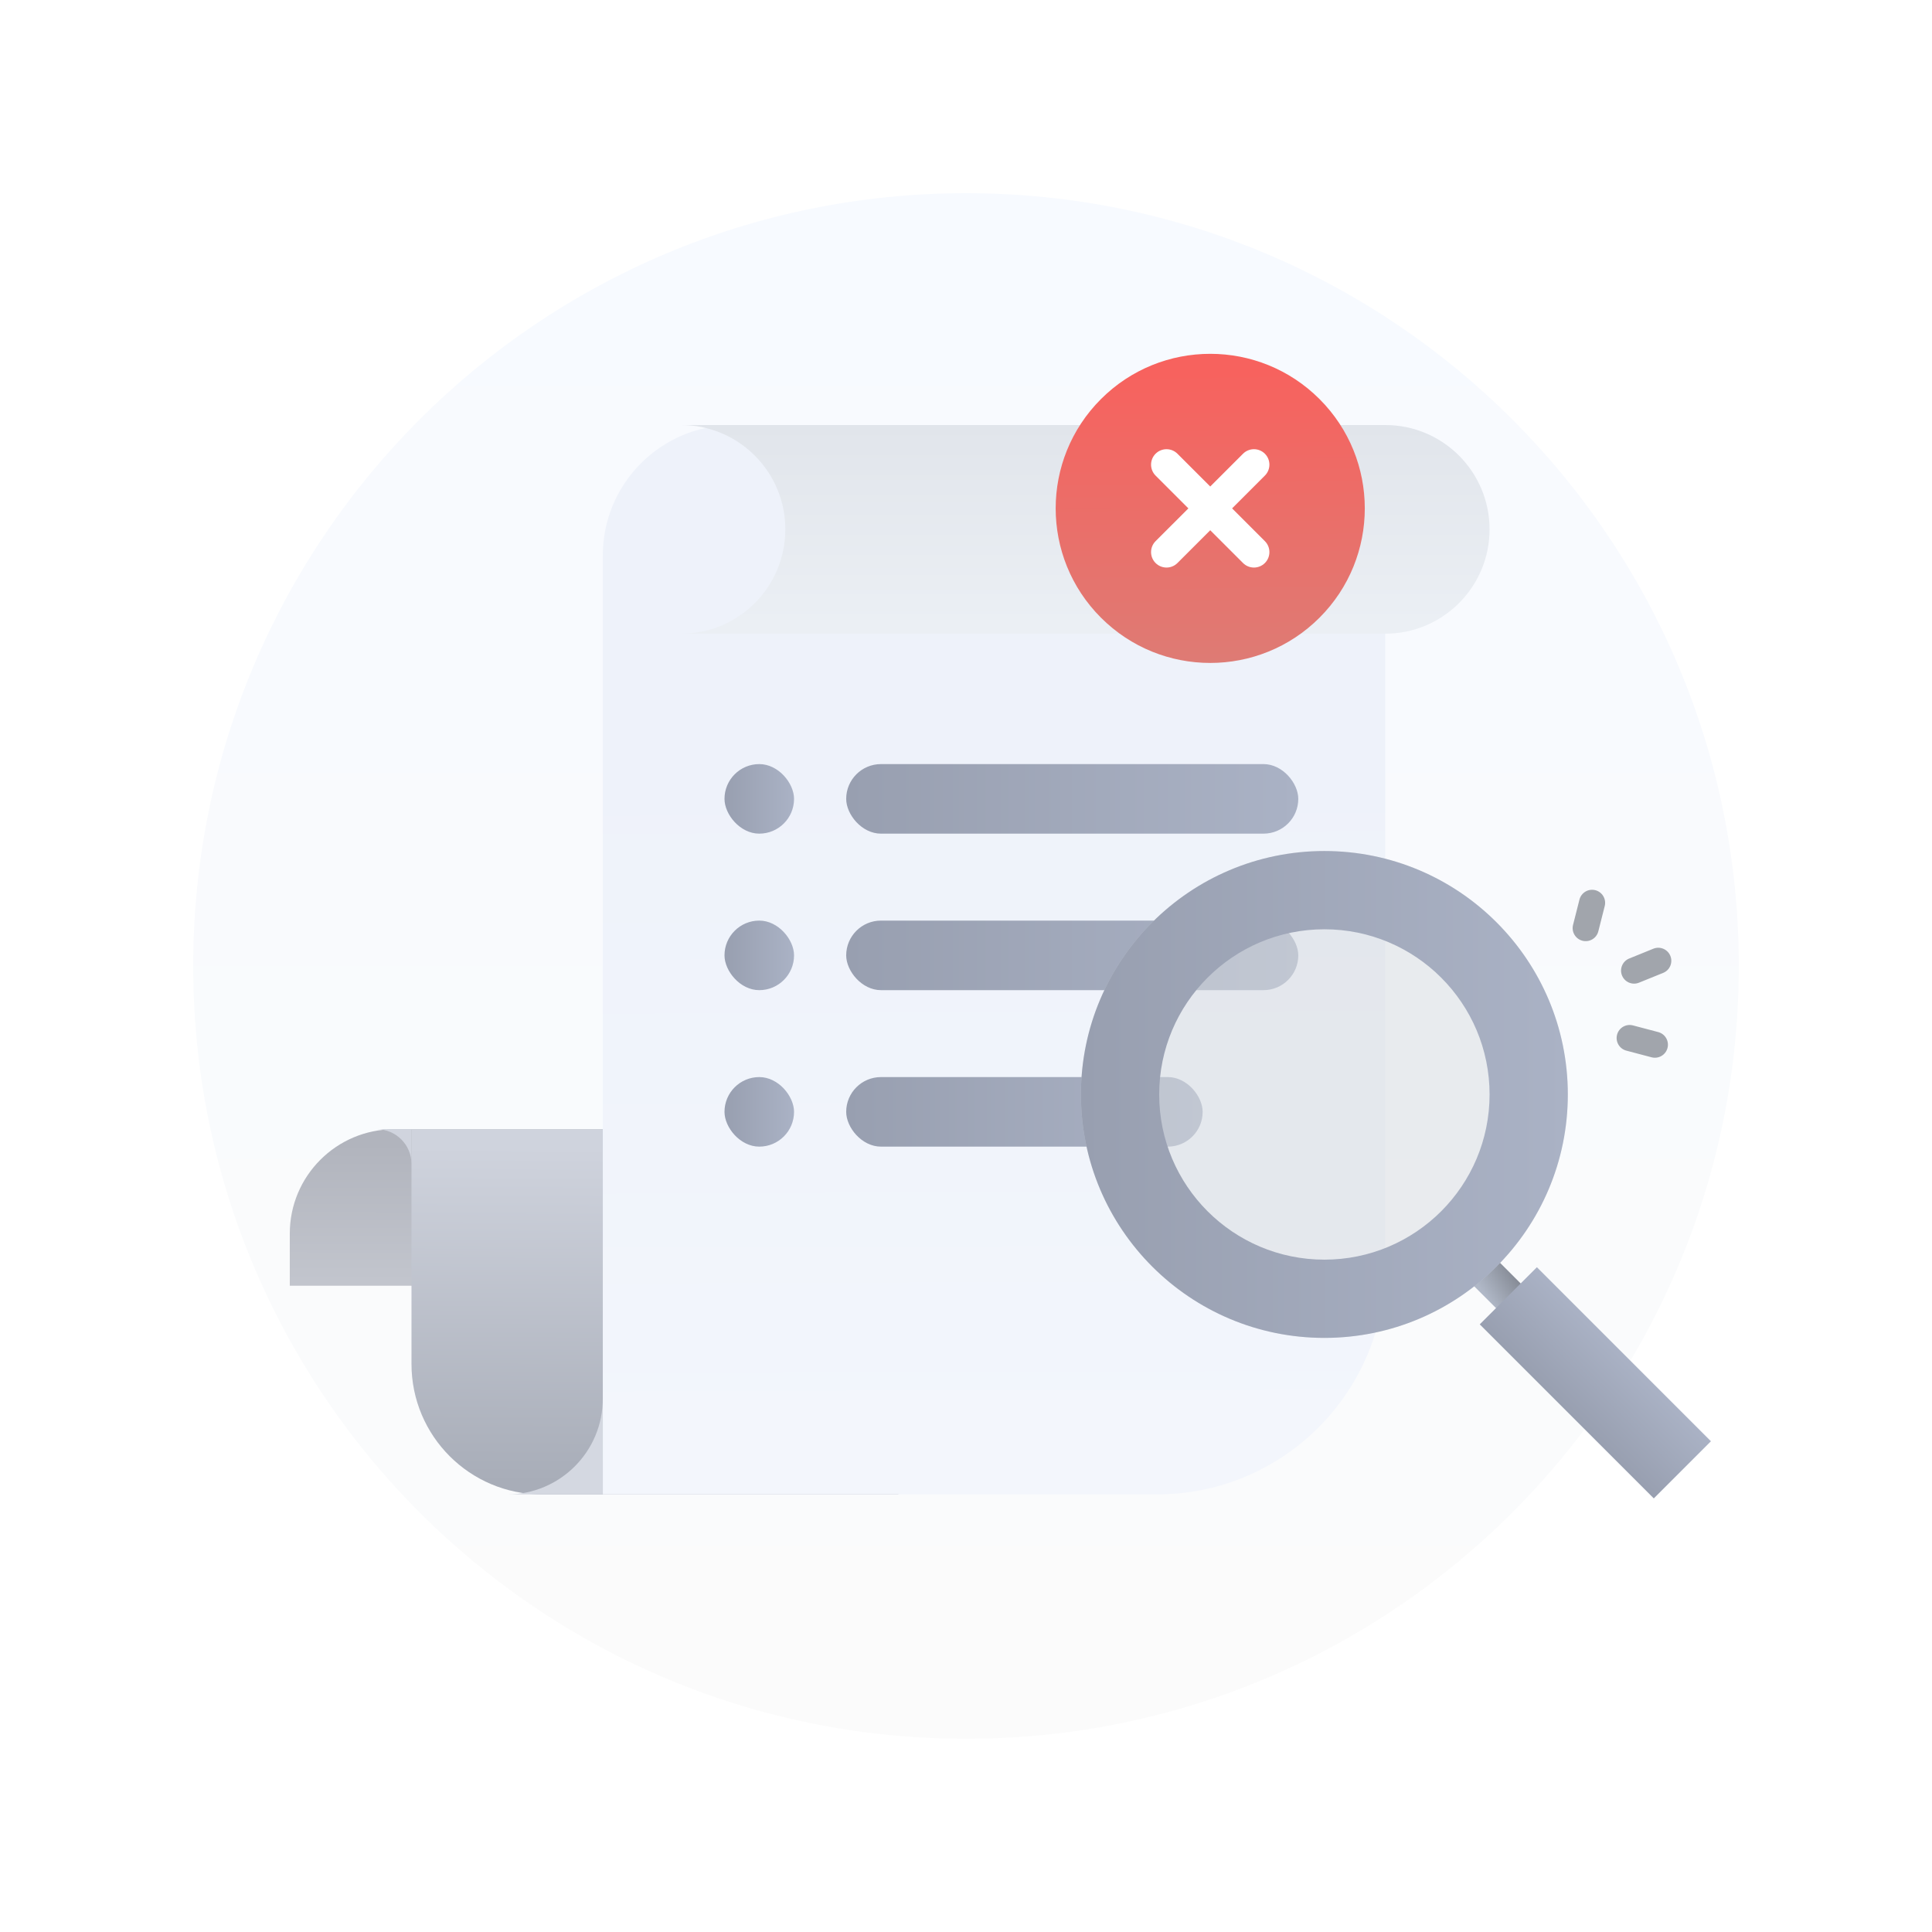 <svg width="160" height="160" viewBox="0 0 160 160" fill="none" xmlns="http://www.w3.org/2000/svg">
<g clip-path="url(#clip0_17709_3989)">
<path d="M144 80C144 89.505 141.924 98.534 138.197 106.646C128.095 128.692 105.834 144 80 144C54.166 144 31.905 128.692 21.803 106.646C18.076 98.534 16 89.505 16 80C16 44.653 44.653 16 80 16C115.347 16 144 44.653 144 80Z" fill="url(#paint0_linear_17709_3989)"/>
<path fill-rule="evenodd" clip-rule="evenodd" d="M34.799 106.48H98.879C95.3 106.48 92.399 103.578 92.399 99.999C92.399 96.421 95.3 93.519 98.879 93.519H34.799H32.639C27.867 93.519 23.999 97.388 23.999 102.16V106.48H32.639H34.799Z" fill="url(#paint1_linear_17709_3989)"/>
<path d="M74.398 104.32C74.398 98.355 69.563 93.519 63.598 93.519H34.078V112.96C34.078 118.924 38.914 123.76 44.878 123.76H74.398V104.32Z" fill="url(#paint2_linear_17709_3989)"/>
<path d="M49.922 45.999C49.922 40.035 54.757 35.199 60.722 35.199H114.722V104.859C114.722 115.297 106.26 123.759 95.822 123.759H49.922V45.999Z" fill="url(#paint3_linear_17709_3989)"/>
<path fill-rule="evenodd" clip-rule="evenodd" d="M114.718 52.479H56.398C61.17 52.479 65.038 48.611 65.038 43.839C65.038 39.068 61.17 35.199 56.398 35.199H114.718C119.49 35.199 123.358 39.068 123.358 43.839C123.358 48.611 119.49 52.479 114.718 52.479Z" fill="url(#paint4_linear_17709_3989)"/>
<path fill-rule="evenodd" clip-rule="evenodd" d="M49.919 115.843V123.76H42.023C46.385 123.746 49.917 120.207 49.919 115.843Z" fill="#D4D8E1"/>
<path fill-rule="evenodd" clip-rule="evenodd" d="M31.201 93.518L34.078 93.518L34.078 96.398C34.078 94.809 32.79 93.52 31.201 93.518Z" fill="#D0D4DE"/>
<rect x="70.078" y="76.24" width="37.44" height="5.76" rx="2.88" fill="url(#paint5_linear_17709_3989)"/>
<rect x="60" y="76.24" width="5.76" height="5.76" rx="2.88" fill="url(#paint6_linear_17709_3989)"/>
<rect x="70.078" y="89.199" width="29.52" height="5.76" rx="2.88" fill="url(#paint7_linear_17709_3989)"/>
<rect x="60" y="89.199" width="5.76" height="5.76" rx="2.88" fill="url(#paint8_linear_17709_3989)"/>
<rect x="70.078" y="63.279" width="37.44" height="5.76" rx="2.88" fill="url(#paint9_linear_17709_3989)"/>
<rect x="60" y="63.279" width="5.76" height="5.76" rx="2.88" fill="url(#paint10_linear_17709_3989)"/>
<path fill-rule="evenodd" clip-rule="evenodd" d="M131.055 77.909C130.477 77.763 130.127 77.176 130.273 76.597L130.803 74.504C130.949 73.925 131.536 73.575 132.115 73.721C132.693 73.868 133.043 74.455 132.897 75.033L132.367 77.127C132.221 77.706 131.633 78.056 131.055 77.909ZM134.328 80.786C134.104 80.234 134.371 79.604 134.924 79.38L136.925 78.568C137.478 78.344 138.108 78.611 138.332 79.163C138.556 79.716 138.29 80.346 137.737 80.57L135.735 81.381C135.182 81.606 134.552 81.339 134.328 80.786ZM135.238 84.921C134.661 84.768 134.07 85.112 133.918 85.689C133.766 86.266 134.11 86.857 134.686 87.009L136.775 87.561C137.352 87.713 137.943 87.369 138.095 86.792C138.247 86.215 137.903 85.624 137.326 85.472L135.238 84.921Z" fill="#A1A5AC"/>
<rect x="122.728" y="106.146" width="1.444" height="9.156" transform="rotate(-45 122.728 106.146)" stroke="url(#paint11_linear_17709_3989)" stroke-width="1.444"/>
<path d="M122.547 109.678L127.279 104.946L141.692 119.359L136.96 124.091L122.547 109.678Z" fill="url(#paint12_linear_17709_3989)"/>
<path d="M129.84 90.638C129.84 101.773 120.814 110.799 109.68 110.799C98.546 110.799 89.519 101.773 89.519 90.638C89.519 79.504 98.546 70.478 109.68 70.478C120.814 70.478 129.84 79.504 129.84 90.638Z" fill="#D9DCE0" fill-opacity="0.5"/>
<path fill-rule="evenodd" clip-rule="evenodd" d="M109.68 104.319C117.235 104.319 123.36 98.194 123.36 90.638C123.36 83.083 117.235 76.959 109.68 76.959C102.124 76.959 95.999 83.083 95.999 90.638C95.999 98.194 102.124 104.319 109.68 104.319ZM109.68 110.799C120.814 110.799 129.84 101.773 129.84 90.638C129.84 79.504 120.814 70.478 109.68 70.478C98.546 70.478 89.519 79.504 89.519 90.638C89.519 101.773 98.546 110.799 109.68 110.799Z" fill="url(#paint13_linear_17709_3989)"/>
<g opacity="0.4" filter="url(#filter0_f_17709_3989)">
<line x1="152.752" y1="136.646" x2="167.752" y2="151.646" stroke="white"/>
</g>
</g>
<path d="M91.176 51.153C96.174 56.152 104.279 56.152 109.278 51.153C114.276 46.154 114.276 38.05 109.278 33.051C104.279 28.052 96.174 28.052 91.176 33.051C86.177 38.05 86.177 46.154 91.176 51.153Z" fill="url(#paint14_linear_17709_3989)"/>
<path fill-rule="evenodd" clip-rule="evenodd" d="M104.752 39.386C105.252 38.887 105.252 38.076 104.752 37.576C104.252 37.076 103.442 37.076 102.942 37.576L100.227 40.291L97.511 37.576C97.012 37.076 96.201 37.076 95.701 37.576C95.201 38.076 95.201 38.886 95.701 39.386L98.417 42.102L95.701 44.817C95.201 45.317 95.201 46.127 95.701 46.627C96.201 47.127 97.011 47.127 97.511 46.627L100.227 43.912L102.942 46.627C103.442 47.127 104.252 47.127 104.752 46.627C105.252 46.127 105.252 45.317 104.752 44.817L102.037 42.102L104.752 39.386Z" fill="white"/>
<defs>
<filter id="filter0_f_17709_3989" x="148.398" y="132.293" width="23.707" height="23.707" filterUnits="userSpaceOnUse" color-interpolation-filters="sRGB">
<feFlood flood-opacity="0" result="BackgroundImageFix"/>
<feBlend mode="normal" in="SourceGraphic" in2="BackgroundImageFix" result="shape"/>
<feGaussianBlur stdDeviation="2" result="effect1_foregroundBlur_17709_3989"/>
</filter>
<linearGradient id="paint0_linear_17709_3989" x1="80" y1="16" x2="80" y2="144" gradientUnits="userSpaceOnUse">
<stop stop-color="#F7FAFF"/>
<stop offset="1" stop-color="#FBFBFB"/>
</linearGradient>
<linearGradient id="paint1_linear_17709_3989" x1="59.479" y1="106.086" x2="59.493" y2="94.19" gradientUnits="userSpaceOnUse">
<stop stop-color="#C2C5CD"/>
<stop offset="0.953" stop-color="#B1B4BD"/>
</linearGradient>
<linearGradient id="paint2_linear_17709_3989" x1="53.183" y1="122.842" x2="53.324" y2="95.084" gradientUnits="userSpaceOnUse">
<stop stop-color="#A8ADB8"/>
<stop offset="1" stop-color="#CFD3DD"/>
</linearGradient>
<linearGradient id="paint3_linear_17709_3989" x1="84.018" y1="121.073" x2="83.799" y2="61.48" gradientUnits="userSpaceOnUse">
<stop stop-color="#F3F6FC"/>
<stop offset="1" stop-color="#EEF2FA"/>
</linearGradient>
<linearGradient id="paint4_linear_17709_3989" x1="98.518" y1="35.199" x2="98.518" y2="53.919" gradientUnits="userSpaceOnUse">
<stop stop-color="#E1E5EB"/>
<stop offset="0.971" stop-color="#ECF0F5"/>
</linearGradient>
<linearGradient id="paint5_linear_17709_3989" x1="70.069" y1="79.118" x2="107.52" y2="79.118" gradientUnits="userSpaceOnUse">
<stop stop-color="#989FB0"/>
<stop offset="1" stop-color="#AAB2C5"/>
</linearGradient>
<linearGradient id="paint6_linear_17709_3989" x1="59.999" y1="79.118" x2="65.76" y2="79.118" gradientUnits="userSpaceOnUse">
<stop stop-color="#989FB0"/>
<stop offset="1" stop-color="#AAB2C5"/>
</linearGradient>
<linearGradient id="paint7_linear_17709_3989" x1="70.071" y1="92.076" x2="99.6" y2="92.076" gradientUnits="userSpaceOnUse">
<stop stop-color="#989FB0"/>
<stop offset="1" stop-color="#AAB2C5"/>
</linearGradient>
<linearGradient id="paint8_linear_17709_3989" x1="59.999" y1="92.076" x2="65.76" y2="92.076" gradientUnits="userSpaceOnUse">
<stop stop-color="#989FB0"/>
<stop offset="1" stop-color="#AAB2C5"/>
</linearGradient>
<linearGradient id="paint9_linear_17709_3989" x1="70.069" y1="66.156" x2="107.52" y2="66.156" gradientUnits="userSpaceOnUse">
<stop stop-color="#989FB0"/>
<stop offset="1" stop-color="#AAB2C5"/>
</linearGradient>
<linearGradient id="paint10_linear_17709_3989" x1="59.999" y1="66.156" x2="65.76" y2="66.156" gradientUnits="userSpaceOnUse">
<stop stop-color="#989FB0"/>
<stop offset="1" stop-color="#AAB2C5"/>
</linearGradient>
<linearGradient id="paint11_linear_17709_3989" x1="121.965" y1="107.661" x2="126.096" y2="108.565" gradientUnits="userSpaceOnUse">
<stop stop-color="#B0B8C7"/>
<stop offset="1" stop-color="#757982"/>
</linearGradient>
<linearGradient id="paint12_linear_17709_3989" x1="129.745" y1="116.878" x2="134.478" y2="112.145" gradientUnits="userSpaceOnUse">
<stop stop-color="#989FB0"/>
<stop offset="1" stop-color="#AAB2C5"/>
</linearGradient>
<linearGradient id="paint13_linear_17709_3989" x1="89.51" y1="90.619" x2="129.841" y2="90.619" gradientUnits="userSpaceOnUse">
<stop stop-color="#989FB0"/>
<stop offset="1" stop-color="#AAB2C5"/>
</linearGradient>
<linearGradient id="paint14_linear_17709_3989" x1="100.679" y1="57.941" x2="100.227" y2="30.788" gradientUnits="userSpaceOnUse">
<stop stop-color="#DB7E77"/>
<stop offset="1" stop-color="#F7625E"/>
</linearGradient>
<clipPath id="clip0_17709_3989">
<rect width="160" height="160" rx="16" fill="white"/>
</clipPath>
</defs>
</svg>
